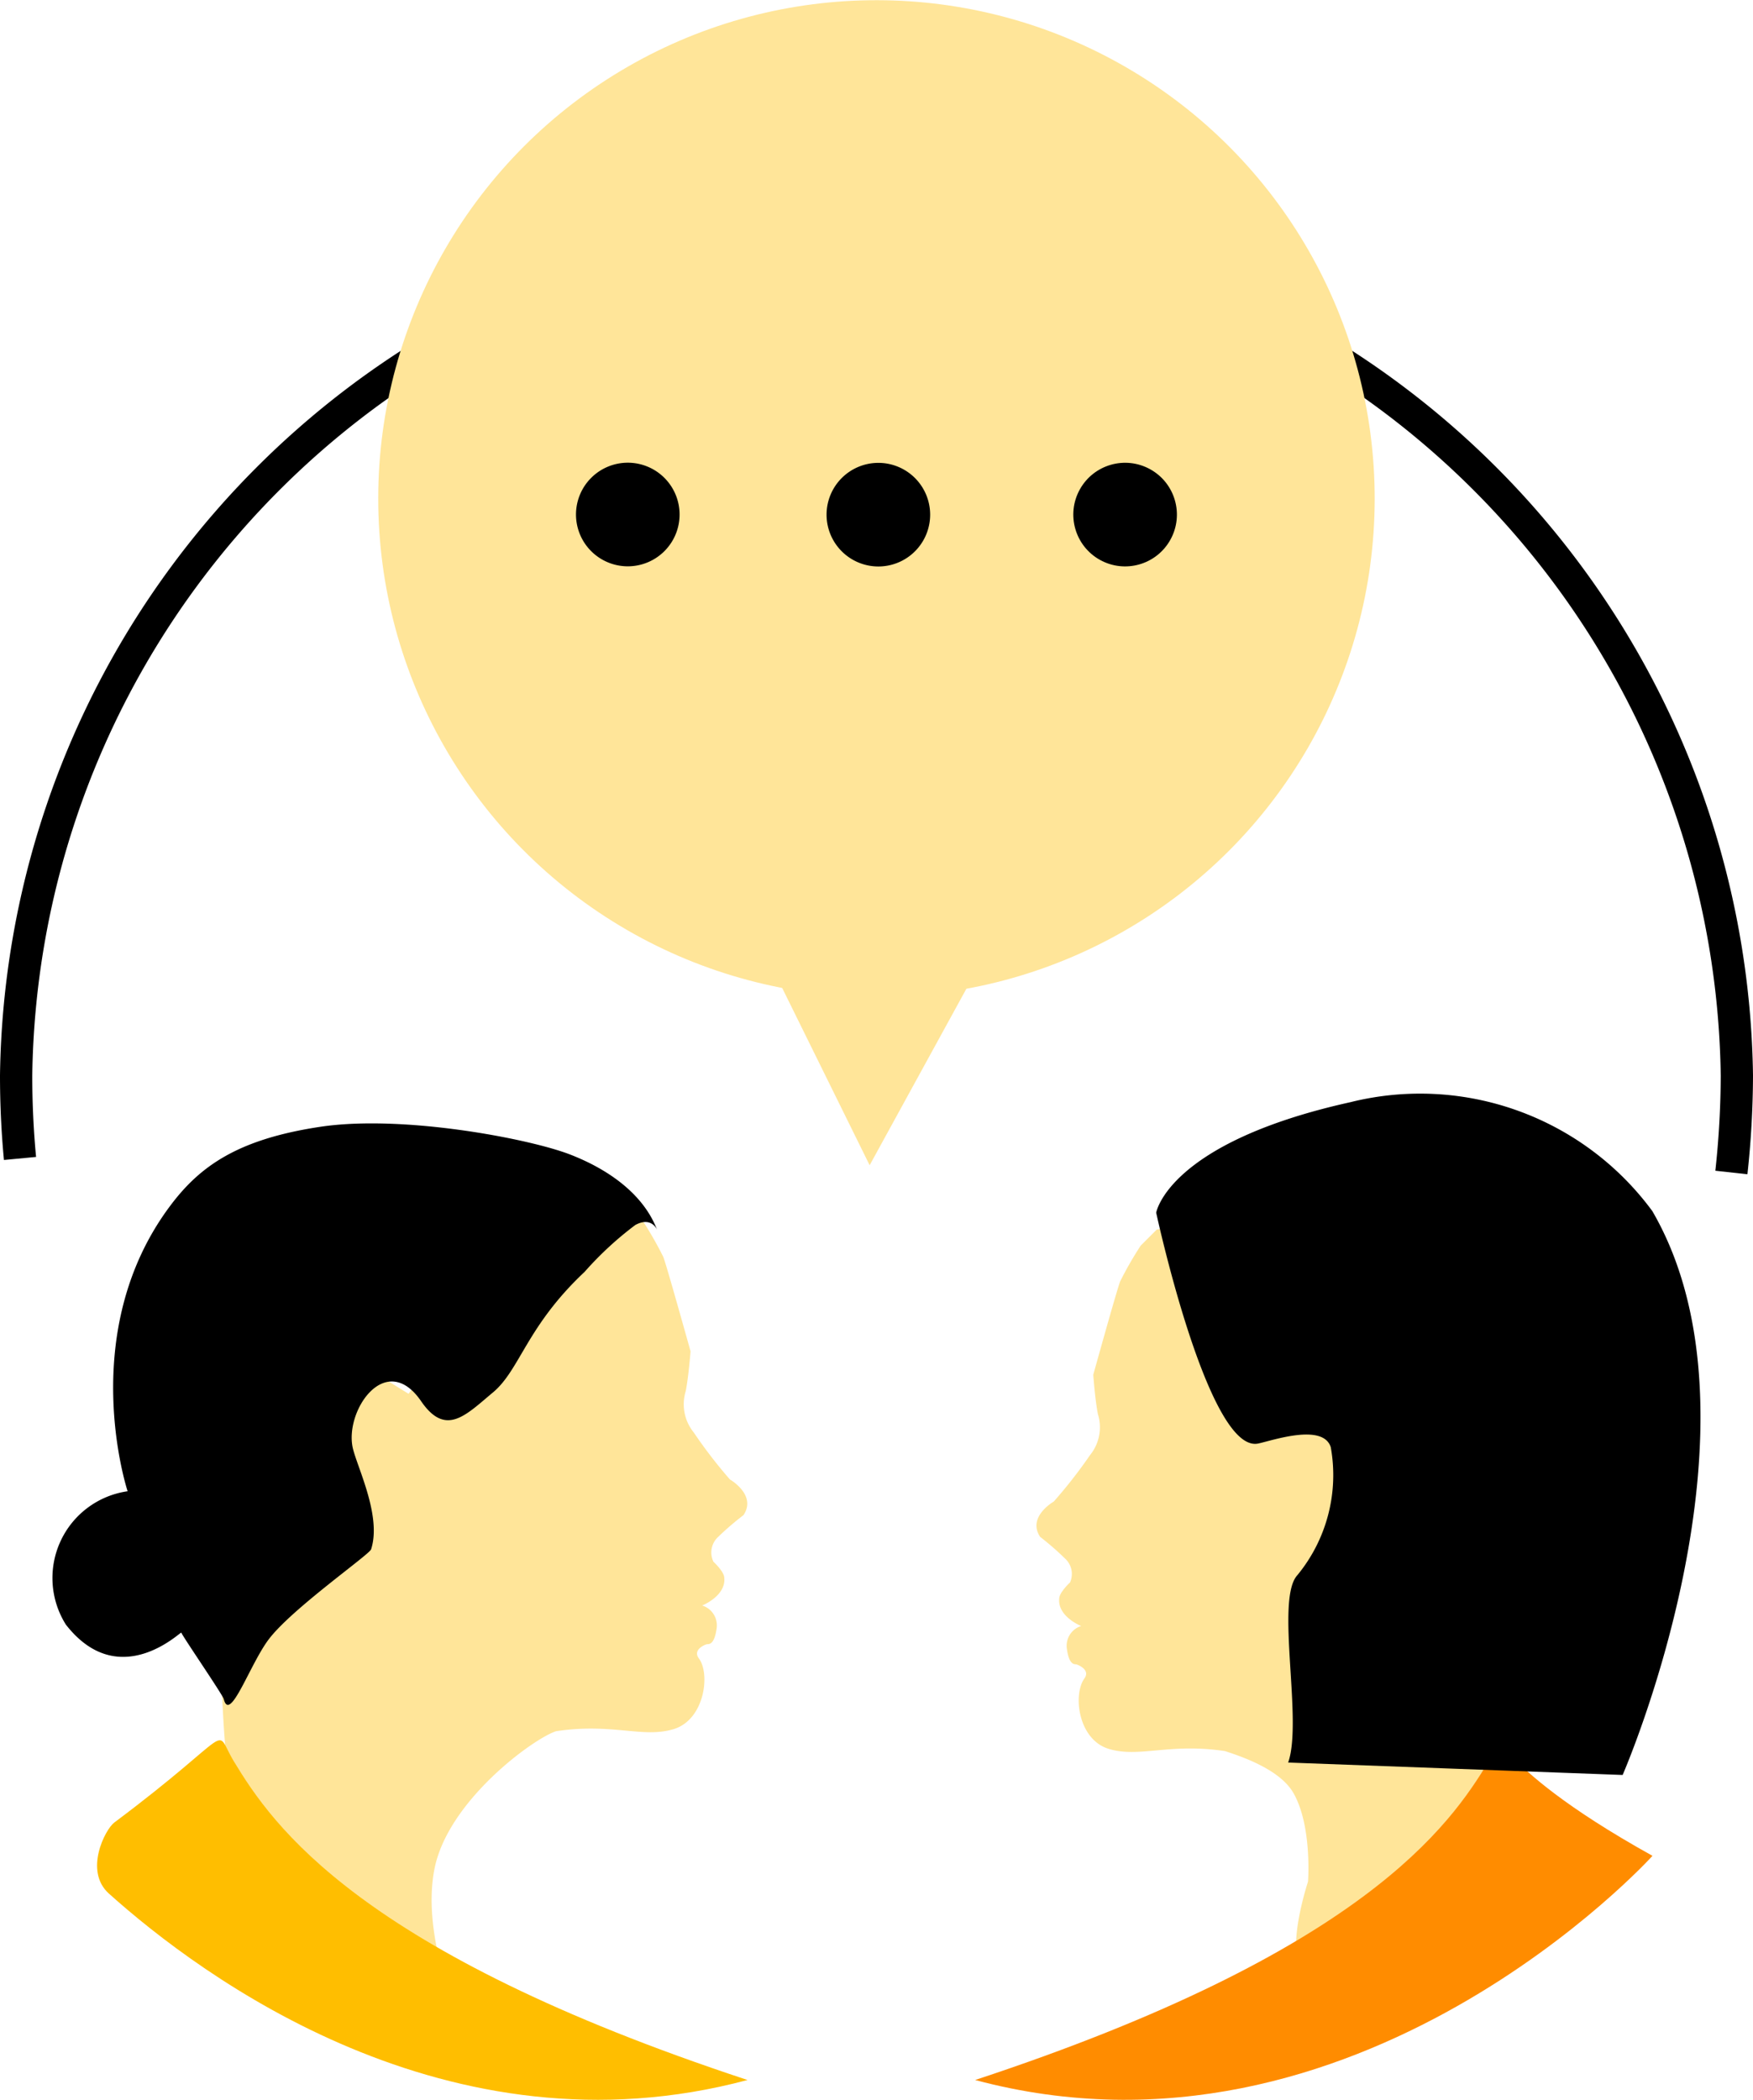 <svg xmlns="http://www.w3.org/2000/svg" viewBox="0 0 108.65 130.11"><defs><style>.cls-1{fill:#ffe599;}.cls-2{fill:#ffbe00;}.cls-3{fill:#ff8c00;}.cls-4{fill:none;stroke:#000;stroke-miterlimit:10;stroke-width:2px;}</style></defs><g id="Layer_2" data-name="Layer 2"><g id="Layer_1-2" data-name="Layer 1"><path class="cls-1" d="M46.08,93.88c.84-1.25-.84-2.21-.84-2.21A29.72,29.72,0,0,1,43,88.76a2.77,2.77,0,0,1-.5-2.56c.18-.9.3-2.47.3-2.47s-1.51-5.42-1.69-5.85a22.14,22.14,0,0,0-1.28-2.24l-1-1L34.47,74,25.32,86.36l-2.64-1.63-3.93,1.2-.38-.48-.16.64-1.66.5.7,3.48-3.51,14.48c.08,1.15.26,9.79,2.35,12.36,3.14,3.86-1,2.43.14,3.38,5.63,4.79,10-.2,10.12,0,2.27,4.23-.26-.28.58-4.5s6.12-8.06,7.53-8.52c3.49-.53,5.37.45,7.29-.13s2.29-3.43,1.56-4.39c-.39-.53.38-.85.5-.87s.46.08.61-1a1.29,1.29,0,0,0-.9-1.4s1.48-.59,1.37-1.71c0-.39-.67-1-.67-1a1.31,1.31,0,0,1,.29-1.54A17.75,17.75,0,0,1,46.08,93.88Z"/><path class="cls-2" d="M46.33,128.88c-24.09-7.94-29.43-15.77-31.84-19.75-1.33-2.21.34-2-7.41,3.8-.56.42-1.89,3-.33,4.4C12.47,122.46,27.76,133.85,46.33,128.88Z"/><path d="M40.72,76.19s-.34-.83-1.34-.29a20.93,20.93,0,0,0-3.15,2.91c-3.6,3.38-4,6.07-5.68,7.47s-2.92,2.77-4.45.54c-2.21-3.22-4.83.69-4.21,3C22.22,91.08,23.65,94,23,96c-.11.33-4.91,3.68-6.34,5.57-1.17,1.54-2.41,5.22-2.79,3.71-.06-.26-2.63-4-2.63-4.12s-3.84,3.76-7.16-.5a5.43,5.43,0,0,1,3.83-8.26S4.65,82.57,10.56,74.7c1.83-2.44,4.17-4.11,9.28-4.88s12.94.73,15.48,1.71S39.92,74.09,40.72,76.19Z"/><path class="cls-1" d="M64.47,95.23c-.83-1.24.84-2.19.84-2.19a30.22,30.22,0,0,0,2.25-2.88,2.73,2.73,0,0,0,.49-2.53c-.18-.89-.29-2.45-.29-2.45s1.49-5.36,1.67-5.79a22.35,22.35,0,0,1,1.27-2.21l1-1L76,75.58,85,87.8l2.61-1.62,3.89,1.19.38-.47.15.63,1.65.5L93,91.47l3.47,14.34c-.2,2.85-10.28,13.38-12,15.13a3.17,3.17,0,0,1-.52.45c-5.82,4.06-2.88-4.8-2.88-4.8s.26-3.4-.88-5.45c-.77-1.39-2.87-2.19-4.27-2.64-3.45-.52-5.32.44-7.21-.14S66.49,105,67.21,104c.39-.53-.38-.84-.49-.87s-.46.09-.6-1a1.28,1.28,0,0,1,.89-1.38s-1.47-.58-1.36-1.7c0-.38.67-1,.67-1A1.29,1.29,0,0,0,66,96.56,17.45,17.45,0,0,0,64.47,95.23Z"/><path class="cls-3" d="M60.44,128.88c24.08-7.94,29.42-15.77,31.83-19.75,1.42-2.36-.88-.27,10.15,5.86C102.42,115,84.09,135.21,60.44,128.88Z"/><path d="M71.66,75.14s3.24,15,6.34,14.3c.88-.19,4-1.27,4.48.23a9.76,9.76,0,0,1-2.07,7.93c-1.38,1.5.35,9-.57,11.61l20.73.77s9.5-21.76,1.84-34.94a17.87,17.87,0,0,0-18.7-6.75C72.38,70.8,71.66,75.14,71.66,75.14Z"/><path class="cls-4" d="M107.31,72.65a56.54,56.54,0,0,0,.34-6A53.33,53.33,0,0,0,1,66.63c0,1.74.08,3.46.24,5.15"/><circle class="cls-1" cx="54.32" cy="30.88" r="30.88" transform="translate(0.37 62.41) rotate(-59.91)"/><path d="M42.12,31.88a3.21,3.21,0,1,1-3.21-3.21A3.21,3.21,0,0,1,42.12,31.88Z"/><path d="M57.65,31.88a3.21,3.21,0,1,1-3.2-3.2A3.21,3.21,0,0,1,57.65,31.88Z"/><circle cx="69.73" cy="31.89" r="3.21" transform="translate(8.02 77.39) rotate(-60.98)"/><polygon class="cls-1" points="47.42 59.07 53.9 72.2 61.22 58.85 47.42 59.07"/></g></g></svg>